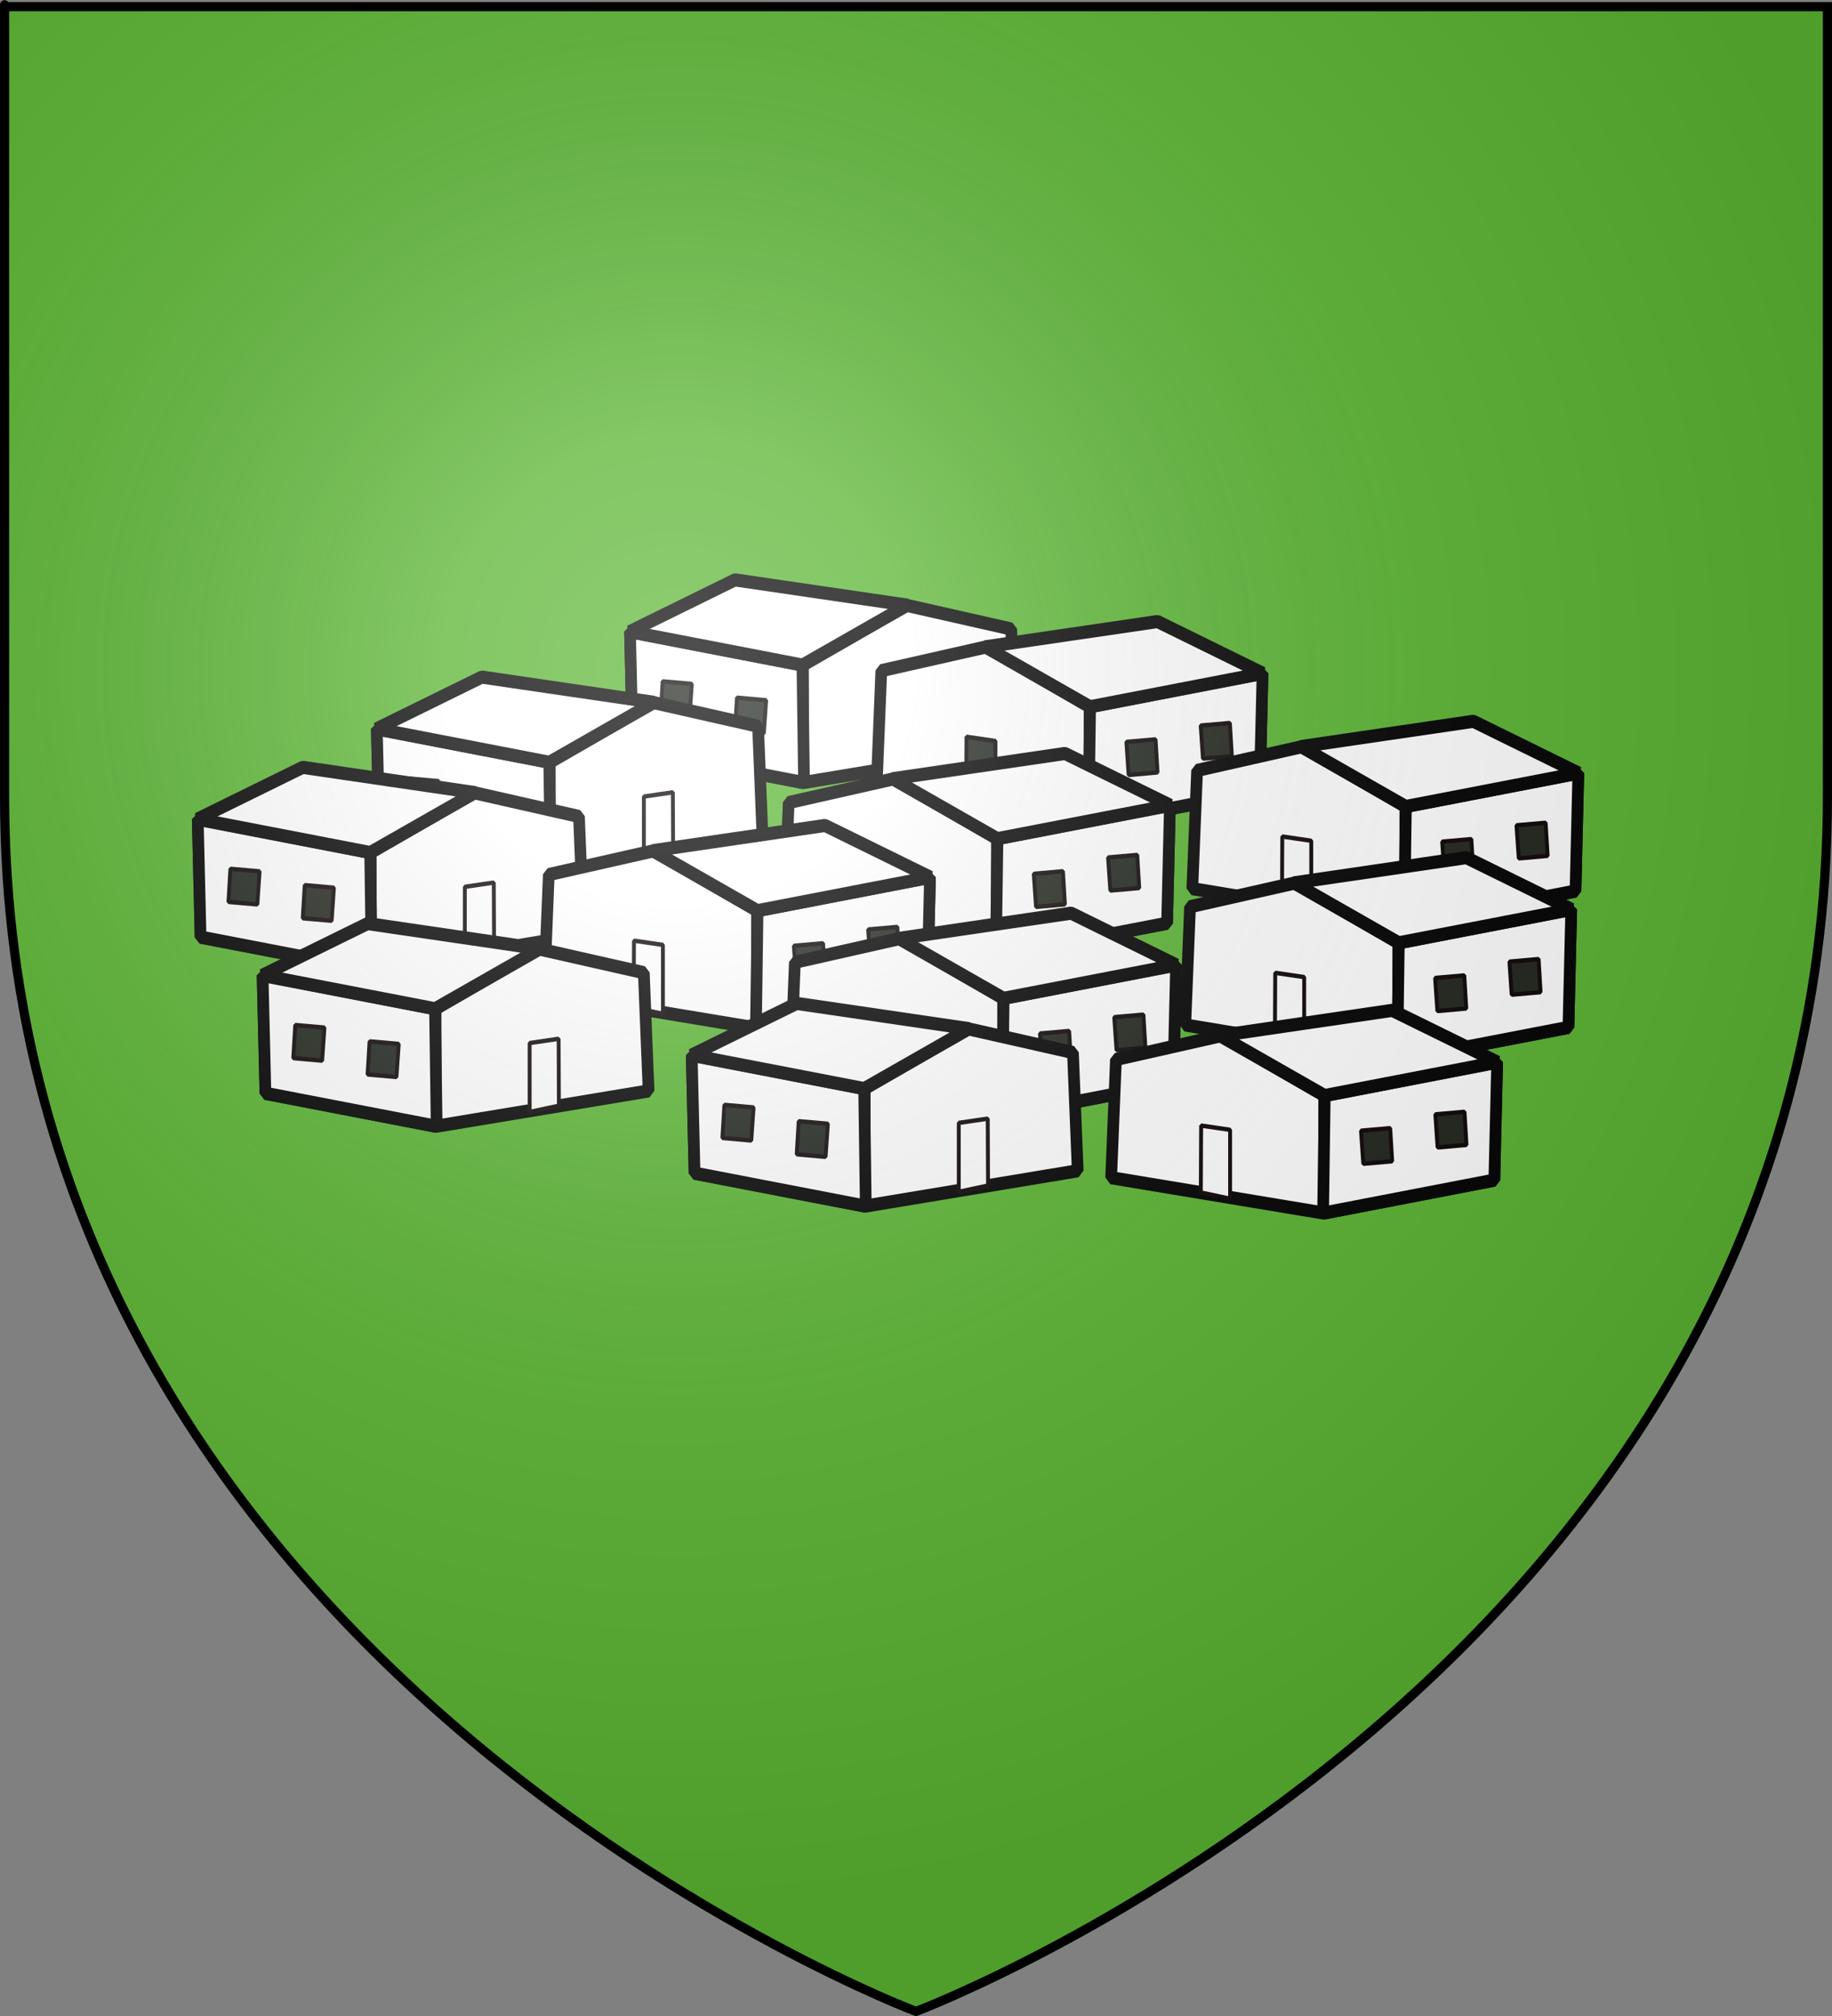 <?xml version="1.0" encoding="UTF-8" standalone="no"?>
<svg
   xmlns:dc="http://purl.org/dc/elements/1.1/"
   xmlns:cc="http://creativecommons.org/ns#"
   xmlns:rdf="http://www.w3.org/1999/02/22-rdf-syntax-ns#"
   xmlns:svg="http://www.w3.org/2000/svg"
   xmlns="http://www.w3.org/2000/svg"
   xmlns:xlink="http://www.w3.org/1999/xlink"
   xmlns:sodipodi="http://sodipodi.sourceforge.net/DTD/sodipodi-0.dtd"
   xmlns:inkscape="http://www.inkscape.org/namespaces/inkscape"
   height="660"
   width="600"
   version="1.0"
   id="svg2"
   sodipodi:version="0.32"
   inkscape:version="0.46"
   sodipodi:docname="0prov1.svg"
   sodipodi:docbase="C:\monAtelierGraphique\Blasons"
   inkscape:export-filename="/Users/olivier/Desktop/Blason Rouge/Blason_Vide_3D.png"
   inkscape:export-xdpi="144"
   inkscape:export-ydpi="144"
   inkscape:output_extension="org.inkscape.output.svg.inkscape">
  <rect width="100%" height="100%" fill="#808080" stroke="none"/>
  <sodipodi:namedview
     inkscape:window-height="750"
     inkscape:window-width="1280"
     inkscape:pageshadow="2"
     inkscape:pageopacity="0.0"
     guidetolerance="10.0"
     gridtolerance="10.0"
     objecttolerance="10.0"
     borderopacity="1.0"
     bordercolor="#666666"
     pagecolor="#ffffff"
     id="base"
     showgrid="false"
     height="660px"
     inkscape:zoom="0.81518975"
     inkscape:cx="28.35394"
     inkscape:cy="329.99986"
     inkscape:window-x="92"
     inkscape:window-y="92"
     inkscape:current-layer="layer3" />
  <desc
     id="desc4">Flag of Canton of Valais (Wallis)</desc>
  <defs
     id="defs6">
    <linearGradient
       id="linearGradient2893">
      <stop
         style="stop-color:white;stop-opacity:0.314;"
         offset="0"
         id="stop2895" />
      <stop
         id="stop2897"
         offset="0.19"
         style="stop-color:white;stop-opacity:0.251;" />
      <stop
         style="stop-color:#6b6b6b;stop-opacity:0.125;"
         offset="0.6"
         id="stop2901" />
      <stop
         style="stop-color:black;stop-opacity:0.125;"
         offset="1"
         id="stop2899" />
    </linearGradient>
    <radialGradient
       inkscape:collect="always"
       xlink:href="#linearGradient2893"
       id="radialGradient3163"
       gradientUnits="userSpaceOnUse"
       gradientTransform="matrix(1.353,0,0,1.349,-77.629,-85.747)"
       cx="221.445"
       cy="226.331"
       fx="221.445"
       fy="226.331"
       r="300" />
  </defs>
  <g
     inkscape:groupmode="layer"
     id="layer3"
     inkscape:label="Fond écu"
     style="display:inline">
    <path
       id="path2855"
       style="fill:#5ab532;fill-opacity:1;fill-rule:evenodd;stroke:none;stroke-width:1px;stroke-linecap:butt;stroke-linejoin:miter;stroke-opacity:1"
       d="M 300,658.5 C 300,658.5 598.5,546.18 598.5,260.728 C 598.5,-24.723 598.5,2.176 598.5,2.176 L 1.5,2.176 L 1.5,260.728 C 1.5,546.18 300,658.5 300,658.5 z"
       sodipodi:nodetypes="cccccc" />
  </g>
  <g
     inkscape:groupmode="layer"
     id="layer4"
     inkscape:label="Meubles">
    <g
       id="g2541"
       transform="matrix(1.274,0,0,1.432,754.87,-235.525)">
      <g
         transform="matrix(-1,0,0,1,-758.558,-307.022)"
         id="g6484">
        <path
           style="fill:#fcef3c;fill-opacity:1;stroke:#000000;stroke-width:3;stroke-linejoin:bevel;stroke-miterlimit:4;stroke-dasharray:none;stroke-opacity:1"
           d="M -327.988,615.872 L -372.312,623.524 L -372.736,650.432 L -328.714,642.877 L -327.988,615.872 z"
           id="path6486"
           sodipodi:nodetypes="ccccc" />
        <path
           sodipodi:nodetypes="cccccc"
           id="path6488"
           d="M -372.456,623.541 L -398.969,609.859 L -425.989,615.297 L -427.219,642.333 L -372.508,650.415 L -372.456,623.541 z"
           style="fill:#ffffff;fill-opacity:1;stroke:#000000;stroke-width:3;stroke-linejoin:bevel;stroke-miterlimit:4;stroke-dasharray:none;stroke-opacity:1" />
        <path
           sodipodi:nodetypes="ccccc"
           id="path6490"
           d="M -327.988,615.872 L -372.312,623.524 L -372.736,650.432 L -328.714,642.877 L -327.988,615.872 z"
           style="fill:#ffffff;fill-opacity:1;stroke:#000000;stroke-width:3;stroke-linejoin:bevel;stroke-miterlimit:4;stroke-dasharray:none;stroke-opacity:1" />
        <path
           style="fill:#ffffff;fill-opacity:1;stroke:#000000;stroke-width:3;stroke-linejoin:bevel;stroke-miterlimit:4;stroke-dasharray:none;stroke-opacity:1"
           d="M -354.977,604.068 L -399.304,609.848 L -372.326,623.544 L -327.877,615.913 L -354.977,604.068 z"
           id="path6492"
           sodipodi:nodetypes="ccccc" />
        <path
           style="fill:#1f241c;fill-opacity:1;stroke:#0b0404;stroke-width:1;stroke-linejoin:bevel;stroke-miterlimit:4;stroke-dasharray:none;stroke-opacity:1;display:inline"
           d="M -404.088,630.41 L -396.642,631.382 L -396.642,647.14 L -404.168,645.711 L -404.088,630.41 z"
           id="path6494"
           sodipodi:nodetypes="ccccc" />
        <path
           style="fill:#1f241c;fill-opacity:1;stroke:#0b0404;stroke-width:1;stroke-linejoin:bevel;stroke-miterlimit:4;stroke-dasharray:none;stroke-opacity:1;display:inline"
           d="M -335.874,634.829 L -343.298,635.408 L -343.887,627.85 L -336.384,627.265 L -335.874,634.829 z"
           id="path6496"
           sodipodi:nodetypes="ccccc" />
        <path
           sodipodi:nodetypes="ccccc"
           id="path6498"
           d="M -354.978,638.565 L -362.402,639.144 L -362.991,631.586 L -355.488,631.001 L -354.978,638.565 z"
           style="fill:#1f241c;fill-opacity:1;stroke:#0b0404;stroke-width:1;stroke-linejoin:bevel;stroke-miterlimit:4;stroke-dasharray:none;stroke-opacity:1;display:inline" />
      </g>
      <g
         transform="translate(60.03,-297.499)"
         id="g6526">
        <path
           style="fill:#fcef3c;fill-opacity:1;stroke:#000000;stroke-width:3;stroke-linejoin:bevel;stroke-miterlimit:4;stroke-dasharray:none;stroke-opacity:1"
           d="M -327.988,615.872 L -372.312,623.524 L -372.736,650.432 L -328.714,642.877 L -327.988,615.872 z"
           id="path6528"
           sodipodi:nodetypes="ccccc" />
        <path
           sodipodi:nodetypes="cccccc"
           id="path6530"
           d="M -372.456,623.541 L -398.969,609.859 L -425.989,615.297 L -427.219,642.333 L -372.508,650.415 L -372.456,623.541 z"
           style="fill:#ffffff;fill-opacity:1;stroke:#000000;stroke-width:3;stroke-linejoin:bevel;stroke-miterlimit:4;stroke-dasharray:none;stroke-opacity:1" />
        <path
           sodipodi:nodetypes="ccccc"
           id="path6532"
           d="M -327.988,615.872 L -372.312,623.524 L -372.736,650.432 L -328.714,642.877 L -327.988,615.872 z"
           style="fill:#ffffff;fill-opacity:1;stroke:#000000;stroke-width:3;stroke-linejoin:bevel;stroke-miterlimit:4;stroke-dasharray:none;stroke-opacity:1" />
        <path
           style="fill:#ffffff;fill-opacity:1;stroke:#000000;stroke-width:3;stroke-linejoin:bevel;stroke-miterlimit:4;stroke-dasharray:none;stroke-opacity:1"
           d="M -354.977,604.068 L -399.304,609.848 L -372.326,623.544 L -327.877,615.913 L -354.977,604.068 z"
           id="path6534"
           sodipodi:nodetypes="ccccc" />
        <path
           style="fill:#1f241c;fill-opacity:1;stroke:#0b0404;stroke-width:1;stroke-linejoin:bevel;stroke-miterlimit:4;stroke-dasharray:none;stroke-opacity:1;display:inline"
           d="M -404.088,630.41 L -396.642,631.382 L -396.642,647.14 L -404.168,645.711 L -404.088,630.41 z"
           id="path6536"
           sodipodi:nodetypes="ccccc" />
        <path
           style="fill:#1f241c;fill-opacity:1;stroke:#0b0404;stroke-width:1;stroke-linejoin:bevel;stroke-miterlimit:4;stroke-dasharray:none;stroke-opacity:1;display:inline"
           d="M -335.874,634.829 L -343.298,635.408 L -343.887,627.85 L -336.384,627.265 L -335.874,634.829 z"
           id="path6538"
           sodipodi:nodetypes="ccccc" />
        <path
           sodipodi:nodetypes="ccccc"
           id="path6540"
           d="M -354.978,638.565 L -362.402,639.144 L -362.991,631.586 L -355.488,631.001 L -354.978,638.565 z"
           style="fill:#1f241c;fill-opacity:1;stroke:#0b0404;stroke-width:1;stroke-linejoin:bevel;stroke-miterlimit:4;stroke-dasharray:none;stroke-opacity:1;display:inline" />
      </g>
      <g
         transform="matrix(-1,0,0,1,-823.637,-284.8)"
         id="g17492">
        <path
           style="fill:#fcef3c;fill-opacity:1;stroke:#000000;stroke-width:3;stroke-linejoin:bevel;stroke-miterlimit:4;stroke-dasharray:none;stroke-opacity:1"
           d="M -327.988,615.872 L -372.312,623.524 L -372.736,650.432 L -328.714,642.877 L -327.988,615.872 z"
           id="path17494"
           sodipodi:nodetypes="ccccc" />
        <path
           sodipodi:nodetypes="cccccc"
           id="path17496"
           d="M -372.456,623.541 L -398.969,609.859 L -425.989,615.297 L -427.219,642.333 L -372.508,650.415 L -372.456,623.541 z"
           style="fill:#ffffff;fill-opacity:1;stroke:#000000;stroke-width:3;stroke-linejoin:bevel;stroke-miterlimit:4;stroke-dasharray:none;stroke-opacity:1" />
        <path
           sodipodi:nodetypes="ccccc"
           id="path17498"
           d="M -327.988,615.872 L -372.312,623.524 L -372.736,650.432 L -328.714,642.877 L -327.988,615.872 z"
           style="fill:#ffffff;fill-opacity:1;stroke:#000000;stroke-width:3;stroke-linejoin:bevel;stroke-miterlimit:4;stroke-dasharray:none;stroke-opacity:1" />
        <path
           style="fill:#ffffff;fill-opacity:1;stroke:#000000;stroke-width:3;stroke-linejoin:bevel;stroke-miterlimit:4;stroke-dasharray:none;stroke-opacity:1"
           d="M -354.977,604.068 L -399.304,609.848 L -372.326,623.544 L -327.877,615.913 L -354.977,604.068 z"
           id="path17500"
           sodipodi:nodetypes="ccccc" />
        <path
           style="fill:#ffffff;fill-opacity:1;stroke:#0b0404;stroke-width:1;stroke-linejoin:bevel;stroke-miterlimit:4;stroke-dasharray:none;stroke-opacity:1;display:inline"
           d="M -404.088,630.41 L -396.642,631.382 L -396.642,647.14 L -404.168,645.711 L -404.088,630.41 z"
           id="path17502"
           sodipodi:nodetypes="ccccc" />
        <path
           style="fill:#1f241c;fill-opacity:1;stroke:#0b0404;stroke-width:1;stroke-linejoin:bevel;stroke-miterlimit:4;stroke-dasharray:none;stroke-opacity:1;display:inline"
           d="M -335.874,634.829 L -343.298,635.408 L -343.887,627.85 L -336.384,627.265 L -335.874,634.829 z"
           id="path17504"
           sodipodi:nodetypes="ccccc" />
        <path
           sodipodi:nodetypes="ccccc"
           id="path17506"
           d="M -354.978,638.565 L -362.402,639.144 L -362.991,631.586 L -355.488,631.001 L -354.978,638.565 z"
           style="fill:#1f241c;fill-opacity:1;stroke:#0b0404;stroke-width:1;stroke-linejoin:bevel;stroke-miterlimit:4;stroke-dasharray:none;stroke-opacity:1;display:inline" />
      </g>
      <g
         transform="translate(36.221,-267.34)"
         id="g17508">
        <path
           style="fill:#fcef3c;fill-opacity:1;stroke:#000000;stroke-width:3;stroke-linejoin:bevel;stroke-miterlimit:4;stroke-dasharray:none;stroke-opacity:1"
           d="M -327.988,615.872 L -372.312,623.524 L -372.736,650.432 L -328.714,642.877 L -327.988,615.872 z"
           id="path17510"
           sodipodi:nodetypes="ccccc" />
        <path
           sodipodi:nodetypes="cccccc"
           id="path17512"
           d="M -372.456,623.541 L -398.969,609.859 L -425.989,615.297 L -427.219,642.333 L -372.508,650.415 L -372.456,623.541 z"
           style="fill:#ffffff;fill-opacity:1;stroke:#000000;stroke-width:3;stroke-linejoin:bevel;stroke-miterlimit:4;stroke-dasharray:none;stroke-opacity:1" />
        <path
           sodipodi:nodetypes="ccccc"
           id="path17514"
           d="M -327.988,615.872 L -372.312,623.524 L -372.736,650.432 L -328.714,642.877 L -327.988,615.872 z"
           style="fill:#ffffff;fill-opacity:1;stroke:#000000;stroke-width:3;stroke-linejoin:bevel;stroke-miterlimit:4;stroke-dasharray:none;stroke-opacity:1" />
        <path
           style="fill:#ffffff;fill-opacity:1;stroke:#000000;stroke-width:3;stroke-linejoin:bevel;stroke-miterlimit:4;stroke-dasharray:none;stroke-opacity:1"
           d="M -354.977,604.068 L -399.304,609.848 L -372.326,623.544 L -327.877,615.913 L -354.977,604.068 z"
           id="path17516"
           sodipodi:nodetypes="ccccc" />
        <path
           style="fill:#1f241c;fill-opacity:1;stroke:#0b0404;stroke-width:1;stroke-linejoin:bevel;stroke-miterlimit:4;stroke-dasharray:none;stroke-opacity:1;display:inline"
           d="M -404.088,630.41 L -396.642,631.382 L -396.642,647.14 L -404.168,645.711 L -404.088,630.41 z"
           id="path17518"
           sodipodi:nodetypes="ccccc" />
        <path
           style="fill:#1f241c;fill-opacity:1;stroke:#0b0404;stroke-width:1;stroke-linejoin:bevel;stroke-miterlimit:4;stroke-dasharray:none;stroke-opacity:1;display:inline"
           d="M -335.874,634.829 L -343.298,635.408 L -343.887,627.85 L -336.384,627.265 L -335.874,634.829 z"
           id="path17520"
           sodipodi:nodetypes="ccccc" />
        <path
           sodipodi:nodetypes="ccccc"
           id="path17522"
           d="M -354.978,638.565 L -362.402,639.144 L -362.991,631.586 L -355.488,631.001 L -354.978,638.565 z"
           style="fill:#1f241c;fill-opacity:1;stroke:#0b0404;stroke-width:1;stroke-linejoin:bevel;stroke-miterlimit:4;stroke-dasharray:none;stroke-opacity:1;display:inline" />
      </g>
      <g
         transform="matrix(-1,0,0,1,-869.669,-264.165)"
         id="g6574">
        <path
           style="fill:#fcef3c;fill-opacity:1;stroke:#000000;stroke-width:3;stroke-linejoin:bevel;stroke-miterlimit:4;stroke-dasharray:none;stroke-opacity:1"
           d="M -327.988,615.872 L -372.312,623.524 L -372.736,650.432 L -328.714,642.877 L -327.988,615.872 z"
           id="path6576"
           sodipodi:nodetypes="ccccc" />
        <path
           sodipodi:nodetypes="cccccc"
           id="path6578"
           d="M -372.456,623.541 L -398.969,609.859 L -425.989,615.297 L -427.219,642.333 L -372.508,650.415 L -372.456,623.541 z"
           style="fill:#ffffff;fill-opacity:1;stroke:#000000;stroke-width:3;stroke-linejoin:bevel;stroke-miterlimit:4;stroke-dasharray:none;stroke-opacity:1" />
        <path
           sodipodi:nodetypes="ccccc"
           id="path6580"
           d="M -327.988,615.872 L -372.312,623.524 L -372.736,650.432 L -328.714,642.877 L -327.988,615.872 z"
           style="fill:#ffffff;fill-opacity:1;stroke:#000000;stroke-width:3;stroke-linejoin:bevel;stroke-miterlimit:4;stroke-dasharray:none;stroke-opacity:1" />
        <path
           style="fill:#ffffff;fill-opacity:1;stroke:#000000;stroke-width:3;stroke-linejoin:bevel;stroke-miterlimit:4;stroke-dasharray:none;stroke-opacity:1"
           d="M -354.977,604.068 L -399.304,609.848 L -372.326,623.544 L -327.877,615.913 L -354.977,604.068 z"
           id="path6582"
           sodipodi:nodetypes="ccccc" />
        <path
           style="fill:#ffffff;fill-opacity:1;stroke:#0b0404;stroke-width:1;stroke-linejoin:bevel;stroke-miterlimit:4;stroke-dasharray:none;stroke-opacity:1;display:inline"
           d="M -404.088,630.41 L -396.642,631.382 L -396.642,647.14 L -404.168,645.711 L -404.088,630.41 z"
           id="path6584"
           sodipodi:nodetypes="ccccc" />
        <path
           style="fill:#1f241c;fill-opacity:1;stroke:#0b0404;stroke-width:1;stroke-linejoin:bevel;stroke-miterlimit:4;stroke-dasharray:none;stroke-opacity:1;display:inline"
           d="M -335.874,634.829 L -343.298,635.408 L -343.887,627.85 L -336.384,627.265 L -335.874,634.829 z"
           id="path6586"
           sodipodi:nodetypes="ccccc" />
        <path
           sodipodi:nodetypes="ccccc"
           id="path6588"
           d="M -354.978,638.565 L -362.402,639.144 L -362.991,631.586 L -355.488,631.001 L -354.978,638.565 z"
           style="fill:#1f241c;fill-opacity:1;stroke:#0b0404;stroke-width:1;stroke-linejoin:bevel;stroke-miterlimit:4;stroke-dasharray:none;stroke-opacity:1;display:inline" />
      </g>
      <g
         transform="translate(-25.454,-250.883)"
         id="g13567">
        <path
           style="fill:#fcef3c;fill-opacity:1;stroke:#000000;stroke-width:3;stroke-linejoin:bevel;stroke-miterlimit:4;stroke-dasharray:none;stroke-opacity:1"
           d="M -327.988,615.872 L -372.312,623.524 L -372.736,650.432 L -328.714,642.877 L -327.988,615.872 z"
           id="path6847"
           sodipodi:nodetypes="ccccc" />
        <path
           sodipodi:nodetypes="cccccc"
           id="path6849"
           d="M -372.456,623.541 L -398.969,609.859 L -425.989,615.297 L -427.219,642.333 L -372.508,650.415 L -372.456,623.541 z"
           style="fill:#ffffff;fill-opacity:1;stroke:#000000;stroke-width:3;stroke-linejoin:bevel;stroke-miterlimit:4;stroke-dasharray:none;stroke-opacity:1" />
        <path
           sodipodi:nodetypes="ccccc"
           id="path6851"
           d="M -327.988,615.872 L -372.312,623.524 L -372.736,650.432 L -328.714,642.877 L -327.988,615.872 z"
           style="fill:#ffffff;fill-opacity:1;stroke:#000000;stroke-width:3;stroke-linejoin:bevel;stroke-miterlimit:4;stroke-dasharray:none;stroke-opacity:1" />
        <path
           style="fill:#ffffff;fill-opacity:1;stroke:#000000;stroke-width:3;stroke-linejoin:bevel;stroke-miterlimit:4;stroke-dasharray:none;stroke-opacity:1"
           d="M -354.977,604.068 L -399.304,609.848 L -372.326,623.544 L -327.877,615.913 L -354.977,604.068 z"
           id="path6853"
           sodipodi:nodetypes="ccccc" />
        <path
           style="fill:#ffffff;fill-opacity:1;stroke:#0b0404;stroke-width:1;stroke-linejoin:bevel;stroke-miterlimit:4;stroke-dasharray:none;stroke-opacity:1;display:inline"
           d="M -404.088,630.41 L -396.642,631.382 L -396.642,647.14 L -404.168,645.711 L -404.088,630.41 z"
           id="path6855"
           sodipodi:nodetypes="ccccc" />
        <path
           style="fill:#1f241c;fill-opacity:1;stroke:#0b0404;stroke-width:1;stroke-linejoin:bevel;stroke-miterlimit:4;stroke-dasharray:none;stroke-opacity:1;display:inline"
           d="M -335.874,634.829 L -343.298,635.408 L -343.887,627.85 L -336.384,627.265 L -335.874,634.829 z"
           id="path6857"
           sodipodi:nodetypes="ccccc" />
        <path
           sodipodi:nodetypes="ccccc"
           id="path6859"
           d="M -354.978,638.565 L -362.402,639.144 L -362.991,631.586 L -355.488,631.001 L -354.978,638.565 z"
           style="fill:#1f241c;fill-opacity:1;stroke:#0b0404;stroke-width:1;stroke-linejoin:bevel;stroke-miterlimit:4;stroke-dasharray:none;stroke-opacity:1;display:inline" />
      </g>
      <g
         transform="translate(37.808,-230.832)"
         id="g17524">
        <path
           style="fill:#fcef3c;fill-opacity:1;stroke:#000000;stroke-width:3;stroke-linejoin:bevel;stroke-miterlimit:4;stroke-dasharray:none;stroke-opacity:1"
           d="M -327.988,615.872 L -372.312,623.524 L -372.736,650.432 L -328.714,642.877 L -327.988,615.872 z"
           id="path17526"
           sodipodi:nodetypes="ccccc" />
        <path
           sodipodi:nodetypes="cccccc"
           id="path17528"
           d="M -372.456,623.541 L -398.969,609.859 L -425.989,615.297 L -427.219,642.333 L -372.508,650.415 L -372.456,623.541 z"
           style="fill:#ffffff;fill-opacity:1;stroke:#000000;stroke-width:3;stroke-linejoin:bevel;stroke-miterlimit:4;stroke-dasharray:none;stroke-opacity:1" />
        <path
           sodipodi:nodetypes="ccccc"
           id="path17530"
           d="M -327.988,615.872 L -372.312,623.524 L -372.736,650.432 L -328.714,642.877 L -327.988,615.872 z"
           style="fill:#ffffff;fill-opacity:1;stroke:#000000;stroke-width:3;stroke-linejoin:bevel;stroke-miterlimit:4;stroke-dasharray:none;stroke-opacity:1" />
        <path
           style="fill:#ffffff;fill-opacity:1;stroke:#000000;stroke-width:3;stroke-linejoin:bevel;stroke-miterlimit:4;stroke-dasharray:none;stroke-opacity:1"
           d="M -354.977,604.068 L -399.304,609.848 L -372.326,623.544 L -327.877,615.913 L -354.977,604.068 z"
           id="path17532"
           sodipodi:nodetypes="ccccc" />
        <path
           style="fill:#1f241c;fill-opacity:1;stroke:#0b0404;stroke-width:1;stroke-linejoin:bevel;stroke-miterlimit:4;stroke-dasharray:none;stroke-opacity:1;display:inline"
           d="M -404.088,630.41 L -396.642,631.382 L -396.642,647.14 L -404.168,645.711 L -404.088,630.41 z"
           id="path17534"
           sodipodi:nodetypes="ccccc" />
        <path
           style="fill:#1f241c;fill-opacity:1;stroke:#0b0404;stroke-width:1;stroke-linejoin:bevel;stroke-miterlimit:4;stroke-dasharray:none;stroke-opacity:1;display:inline"
           d="M -335.874,634.829 L -343.298,635.408 L -343.887,627.85 L -336.384,627.265 L -335.874,634.829 z"
           id="path17536"
           sodipodi:nodetypes="ccccc" />
        <path
           sodipodi:nodetypes="ccccc"
           id="path17538"
           d="M -354.978,638.565 L -362.402,639.144 L -362.991,631.586 L -355.488,631.001 L -354.978,638.565 z"
           style="fill:#1f241c;fill-opacity:1;stroke:#0b0404;stroke-width:1;stroke-linejoin:bevel;stroke-miterlimit:4;stroke-dasharray:none;stroke-opacity:1;display:inline" />
      </g>
      <g
         transform="matrix(-1,0,0,1,-742.685,-210.197)"
         id="g17540">
        <path
           style="fill:#fcef3c;fill-opacity:1;stroke:#000000;stroke-width:3;stroke-linejoin:bevel;stroke-miterlimit:4;stroke-dasharray:none;stroke-opacity:1"
           d="M -327.988,615.872 L -372.312,623.524 L -372.736,650.432 L -328.714,642.877 L -327.988,615.872 z"
           id="path17542"
           sodipodi:nodetypes="ccccc" />
        <path
           sodipodi:nodetypes="cccccc"
           id="path17544"
           d="M -372.456,623.541 L -398.969,609.859 L -425.989,615.297 L -427.219,642.333 L -372.508,650.415 L -372.456,623.541 z"
           style="fill:#ffffff;fill-opacity:1;stroke:#000000;stroke-width:3;stroke-linejoin:bevel;stroke-miterlimit:4;stroke-dasharray:none;stroke-opacity:1" />
        <path
           sodipodi:nodetypes="ccccc"
           id="path17546"
           d="M -327.988,615.872 L -372.312,623.524 L -372.736,650.432 L -328.714,642.877 L -327.988,615.872 z"
           style="fill:#ffffff;fill-opacity:1;stroke:#000000;stroke-width:3;stroke-linejoin:bevel;stroke-miterlimit:4;stroke-dasharray:none;stroke-opacity:1" />
        <path
           style="fill:#ffffff;fill-opacity:1;stroke:#000000;stroke-width:3;stroke-linejoin:bevel;stroke-miterlimit:4;stroke-dasharray:none;stroke-opacity:1"
           d="M -354.977,604.068 L -399.304,609.848 L -372.326,623.544 L -327.877,615.913 L -354.977,604.068 z"
           id="path17548"
           sodipodi:nodetypes="ccccc" />
        <path
           style="fill:#ffffff;fill-opacity:1;stroke:#0b0404;stroke-width:1;stroke-linejoin:bevel;stroke-miterlimit:4;stroke-dasharray:none;stroke-opacity:1;display:inline"
           d="M -404.088,630.41 L -396.642,631.382 L -396.642,647.14 L -404.168,645.711 L -404.088,630.41 z"
           id="path17550"
           sodipodi:nodetypes="ccccc" />
        <path
           style="fill:#1f241c;fill-opacity:1;stroke:#0b0404;stroke-width:1;stroke-linejoin:bevel;stroke-miterlimit:4;stroke-dasharray:none;stroke-opacity:1;display:inline"
           d="M -335.874,634.829 L -343.298,635.408 L -343.887,627.85 L -336.384,627.265 L -335.874,634.829 z"
           id="path17552"
           sodipodi:nodetypes="ccccc" />
        <path
           sodipodi:nodetypes="ccccc"
           id="path17554"
           d="M -354.978,638.565 L -362.402,639.144 L -362.991,631.586 L -355.488,631.001 L -354.978,638.565 z"
           style="fill:#1f241c;fill-opacity:1;stroke:#0b0404;stroke-width:1;stroke-linejoin:bevel;stroke-miterlimit:4;stroke-dasharray:none;stroke-opacity:1;display:inline" />
      </g>
      <g
         transform="translate(141.212,-274.693)"
         id="g6542">
        <path
           style="fill:#fcef3c;fill-opacity:1;stroke:#000000;stroke-width:3;stroke-linejoin:bevel;stroke-miterlimit:4;stroke-dasharray:none;stroke-opacity:1"
           d="M -327.988,615.872 L -372.312,623.524 L -372.736,650.432 L -328.714,642.877 L -327.988,615.872 z"
           id="path6544"
           sodipodi:nodetypes="ccccc" />
        <path
           sodipodi:nodetypes="cccccc"
           id="path6546"
           d="M -372.456,623.541 L -398.969,609.859 L -425.989,615.297 L -427.219,642.333 L -372.508,650.415 L -372.456,623.541 z"
           style="fill:#ffffff;fill-opacity:1;stroke:#000000;stroke-width:3;stroke-linejoin:bevel;stroke-miterlimit:4;stroke-dasharray:none;stroke-opacity:1" />
        <path
           sodipodi:nodetypes="ccccc"
           id="path6548"
           d="M -327.988,615.872 L -372.312,623.524 L -372.736,650.432 L -328.714,642.877 L -327.988,615.872 z"
           style="fill:#ffffff;fill-opacity:1;stroke:#000000;stroke-width:3;stroke-linejoin:bevel;stroke-miterlimit:4;stroke-dasharray:none;stroke-opacity:1" />
        <path
           style="fill:#ffffff;fill-opacity:1;stroke:#000000;stroke-width:3;stroke-linejoin:bevel;stroke-miterlimit:4;stroke-dasharray:none;stroke-opacity:1"
           d="M -354.977,604.068 L -399.304,609.848 L -372.326,623.544 L -327.877,615.913 L -354.977,604.068 z"
           id="path6550"
           sodipodi:nodetypes="ccccc" />
        <path
           style="fill:#ffffff;fill-opacity:1;stroke:#0b0404;stroke-width:1;stroke-linejoin:bevel;stroke-miterlimit:4;stroke-dasharray:none;stroke-opacity:1;display:inline"
           d="M -404.088,630.41 L -396.642,631.382 L -396.642,647.14 L -404.168,645.711 L -404.088,630.41 z"
           id="path6552"
           sodipodi:nodetypes="ccccc" />
        <path
           style="fill:#1f241c;fill-opacity:1;stroke:#0b0404;stroke-width:1;stroke-linejoin:bevel;stroke-miterlimit:4;stroke-dasharray:none;stroke-opacity:1;display:inline"
           d="M -335.874,634.829 L -343.298,635.408 L -343.887,627.85 L -336.384,627.265 L -335.874,634.829 z"
           id="path6554"
           sodipodi:nodetypes="ccccc" />
        <path
           sodipodi:nodetypes="ccccc"
           id="path6556"
           d="M -354.978,638.565 L -362.402,639.144 L -362.991,631.586 L -355.488,631.001 L -354.978,638.565 z"
           style="fill:#1f241c;fill-opacity:1;stroke:#0b0404;stroke-width:1;stroke-linejoin:bevel;stroke-miterlimit:4;stroke-dasharray:none;stroke-opacity:1;display:inline" />
      </g>
      <g
         transform="translate(139.395,-243.53)"
         id="g6558">
        <path
           style="fill:#fcef3c;fill-opacity:1;stroke:#000000;stroke-width:3;stroke-linejoin:bevel;stroke-miterlimit:4;stroke-dasharray:none;stroke-opacity:1"
           d="M -327.988,615.872 L -372.312,623.524 L -372.736,650.432 L -328.714,642.877 L -327.988,615.872 z"
           id="path6560"
           sodipodi:nodetypes="ccccc" />
        <path
           sodipodi:nodetypes="cccccc"
           id="path6562"
           d="M -372.456,623.541 L -398.969,609.859 L -425.989,615.297 L -427.219,642.333 L -372.508,650.415 L -372.456,623.541 z"
           style="fill:#ffffff;fill-opacity:1;stroke:#000000;stroke-width:3;stroke-linejoin:bevel;stroke-miterlimit:4;stroke-dasharray:none;stroke-opacity:1" />
        <path
           sodipodi:nodetypes="ccccc"
           id="path6564"
           d="M -327.988,615.872 L -372.312,623.524 L -372.736,650.432 L -328.714,642.877 L -327.988,615.872 z"
           style="fill:#ffffff;fill-opacity:1;stroke:#000000;stroke-width:3;stroke-linejoin:bevel;stroke-miterlimit:4;stroke-dasharray:none;stroke-opacity:1" />
        <path
           style="fill:#ffffff;fill-opacity:1;stroke:#000000;stroke-width:3;stroke-linejoin:bevel;stroke-miterlimit:4;stroke-dasharray:none;stroke-opacity:1"
           d="M -354.977,604.068 L -399.304,609.848 L -372.326,623.544 L -327.877,615.913 L -354.977,604.068 z"
           id="path6566"
           sodipodi:nodetypes="ccccc" />
        <path
           style="fill:#ffffff;fill-opacity:1;stroke:#0b0404;stroke-width:1;stroke-linejoin:bevel;stroke-miterlimit:4;stroke-dasharray:none;stroke-opacity:1;display:inline"
           d="M -404.088,630.41 L -396.642,631.382 L -396.642,647.14 L -404.168,645.711 L -404.088,630.41 z"
           id="path6568"
           sodipodi:nodetypes="ccccc" />
        <path
           style="fill:#1f241c;fill-opacity:1;stroke:#0b0404;stroke-width:1;stroke-linejoin:bevel;stroke-miterlimit:4;stroke-dasharray:none;stroke-opacity:1;display:inline"
           d="M -335.874,634.829 L -343.298,635.408 L -343.887,627.85 L -336.384,627.265 L -335.874,634.829 z"
           id="path6570"
           sodipodi:nodetypes="ccccc" />
        <path
           sodipodi:nodetypes="ccccc"
           id="path6572"
           d="M -354.978,638.565 L -362.402,639.144 L -362.991,631.586 L -355.488,631.001 L -354.978,638.565 z"
           style="fill:#1f241c;fill-opacity:1;stroke:#0b0404;stroke-width:1;stroke-linejoin:bevel;stroke-miterlimit:4;stroke-dasharray:none;stroke-opacity:1;display:inline" />
      </g>
      <g
         transform="translate(120.348,-208.61)"
         id="g6664">
        <path
           style="fill:#fcef3c;fill-opacity:1;stroke:#000000;stroke-width:3;stroke-linejoin:bevel;stroke-miterlimit:4;stroke-dasharray:none;stroke-opacity:1"
           d="M -327.988,615.872 L -372.312,623.524 L -372.736,650.432 L -328.714,642.877 L -327.988,615.872 z"
           id="path6666"
           sodipodi:nodetypes="ccccc" />
        <path
           sodipodi:nodetypes="cccccc"
           id="path6668"
           d="M -372.456,623.541 L -398.969,609.859 L -425.989,615.297 L -427.219,642.333 L -372.508,650.415 L -372.456,623.541 z"
           style="fill:#ffffff;fill-opacity:1;stroke:#000000;stroke-width:3;stroke-linejoin:bevel;stroke-miterlimit:4;stroke-dasharray:none;stroke-opacity:1" />
        <path
           sodipodi:nodetypes="ccccc"
           id="path6670"
           d="M -327.988,615.872 L -372.312,623.524 L -372.736,650.432 L -328.714,642.877 L -327.988,615.872 z"
           style="fill:#ffffff;fill-opacity:1;stroke:#000000;stroke-width:3;stroke-linejoin:bevel;stroke-miterlimit:4;stroke-dasharray:none;stroke-opacity:1" />
        <path
           style="fill:#ffffff;fill-opacity:1;stroke:#000000;stroke-width:3;stroke-linejoin:bevel;stroke-miterlimit:4;stroke-dasharray:none;stroke-opacity:1"
           d="M -354.977,604.068 L -399.304,609.848 L -372.326,623.544 L -327.877,615.913 L -354.977,604.068 z"
           id="path6672"
           sodipodi:nodetypes="ccccc" />
        <path
           style="fill:#ffffff;fill-opacity:1;stroke:#0b0404;stroke-width:1;stroke-linejoin:bevel;stroke-miterlimit:4;stroke-dasharray:none;stroke-opacity:1;display:inline"
           d="M -404.088,630.41 L -396.642,631.382 L -396.642,647.14 L -404.168,645.711 L -404.088,630.41 z"
           id="path6674"
           sodipodi:nodetypes="ccccc" />
        <path
           style="fill:#1f241c;fill-opacity:1;stroke:#0b0404;stroke-width:1;stroke-linejoin:bevel;stroke-miterlimit:4;stroke-dasharray:none;stroke-opacity:1;display:inline"
           d="M -335.874,634.829 L -343.298,635.408 L -343.887,627.85 L -336.384,627.265 L -335.874,634.829 z"
           id="path6676"
           sodipodi:nodetypes="ccccc" />
        <path
           sodipodi:nodetypes="ccccc"
           id="path6678"
           d="M -354.978,638.565 L -362.402,639.144 L -362.991,631.586 L -355.488,631.001 L -354.978,638.565 z"
           style="fill:#1f241c;fill-opacity:1;stroke:#0b0404;stroke-width:1;stroke-linejoin:bevel;stroke-miterlimit:4;stroke-dasharray:none;stroke-opacity:1;display:inline" />
      </g>
      <g
         transform="matrix(-1,0,0,1,-853.002,-228.451)"
         id="g6680">
        <path
           style="fill:#fcef3c;fill-opacity:1;stroke:#000000;stroke-width:3;stroke-linejoin:bevel;stroke-miterlimit:4;stroke-dasharray:none;stroke-opacity:1"
           d="M -327.988,615.872 L -372.312,623.524 L -372.736,650.432 L -328.714,642.877 L -327.988,615.872 z"
           id="path6682"
           sodipodi:nodetypes="ccccc" />
        <path
           sodipodi:nodetypes="cccccc"
           id="path6684"
           d="M -372.456,623.541 L -398.969,609.859 L -425.989,615.297 L -427.219,642.333 L -372.508,650.415 L -372.456,623.541 z"
           style="fill:#ffffff;fill-opacity:1;stroke:#000000;stroke-width:3;stroke-linejoin:bevel;stroke-miterlimit:4;stroke-dasharray:none;stroke-opacity:1" />
        <path
           sodipodi:nodetypes="ccccc"
           id="path6686"
           d="M -327.988,615.872 L -372.312,623.524 L -372.736,650.432 L -328.714,642.877 L -327.988,615.872 z"
           style="fill:#ffffff;fill-opacity:1;stroke:#000000;stroke-width:3;stroke-linejoin:bevel;stroke-miterlimit:4;stroke-dasharray:none;stroke-opacity:1" />
        <path
           style="fill:#ffffff;fill-opacity:1;stroke:#000000;stroke-width:3;stroke-linejoin:bevel;stroke-miterlimit:4;stroke-dasharray:none;stroke-opacity:1"
           d="M -354.977,604.068 L -399.304,609.848 L -372.326,623.544 L -327.877,615.913 L -354.977,604.068 z"
           id="path6688"
           sodipodi:nodetypes="ccccc" />
        <path
           style="fill:#ffffff;fill-opacity:1;stroke:#0b0404;stroke-width:1;stroke-linejoin:bevel;stroke-miterlimit:4;stroke-dasharray:none;stroke-opacity:1;display:inline"
           d="M -404.088,630.41 L -396.642,631.382 L -396.642,647.14 L -404.168,645.711 L -404.088,630.41 z"
           id="path6690"
           sodipodi:nodetypes="ccccc" />
        <path
           style="fill:#1f241c;fill-opacity:1;stroke:#0b0404;stroke-width:1;stroke-linejoin:bevel;stroke-miterlimit:4;stroke-dasharray:none;stroke-opacity:1;display:inline"
           d="M -335.874,634.829 L -343.298,635.408 L -343.887,627.85 L -336.384,627.265 L -335.874,634.829 z"
           id="path6692"
           sodipodi:nodetypes="ccccc" />
        <path
           sodipodi:nodetypes="ccccc"
           id="path6694"
           d="M -354.978,638.565 L -362.402,639.144 L -362.991,631.586 L -355.488,631.001 L -354.978,638.565 z"
           style="fill:#1f241c;fill-opacity:1;stroke:#0b0404;stroke-width:1;stroke-linejoin:bevel;stroke-miterlimit:4;stroke-dasharray:none;stroke-opacity:1;display:inline" />
      </g>
    </g>
  </g>
  <g
     inkscape:groupmode="layer"
     id="layer2"
     inkscape:label="Reflet final"
     sodipodi:insensitive="true">
    <path
       sodipodi:nodetypes="cccccc"
       d="M 300,658.5 C 300,658.5 598.5,546.18 598.5,260.728 C 598.5,-24.723 598.5,2.176 598.5,2.176 L 1.5,2.176 L 1.5,260.728 C 1.5,546.18 300,658.5 300,658.5 z "
       style="opacity:1;fill:url(#radialGradient3163);fill-opacity:1;fill-rule:evenodd;stroke:none;stroke-width:1px;stroke-linecap:butt;stroke-linejoin:miter;stroke-opacity:1"
       id="path2875"
       inkscape:export-xdpi="144"
       inkscape:export-ydpi="144" />
  </g>
  <g
     inkscape:groupmode="layer"
     id="layer1"
     inkscape:label="Contour final"
     sodipodi:insensitive="true">
    <path
       sodipodi:nodetypes="cccccc"
       d="M 300,658.5 C 300,658.5 1.5,546.18 1.5,260.728 C 1.5,-24.723 1.5,2.176 1.5,2.176 L 598.5,2.176 L 598.5,260.728 C 598.5,546.18 300,658.5 300,658.5 z "
       style="opacity:1;fill:none;fill-opacity:1;fill-rule:evenodd;stroke:#000000;stroke-width:3;stroke-linecap:butt;stroke-linejoin:miter;stroke-miterlimit:4;stroke-dasharray:none;stroke-opacity:1"
       id="path1411"
       inkscape:export-xdpi="144"
       inkscape:export-ydpi="144" />
  </g>
</svg>
